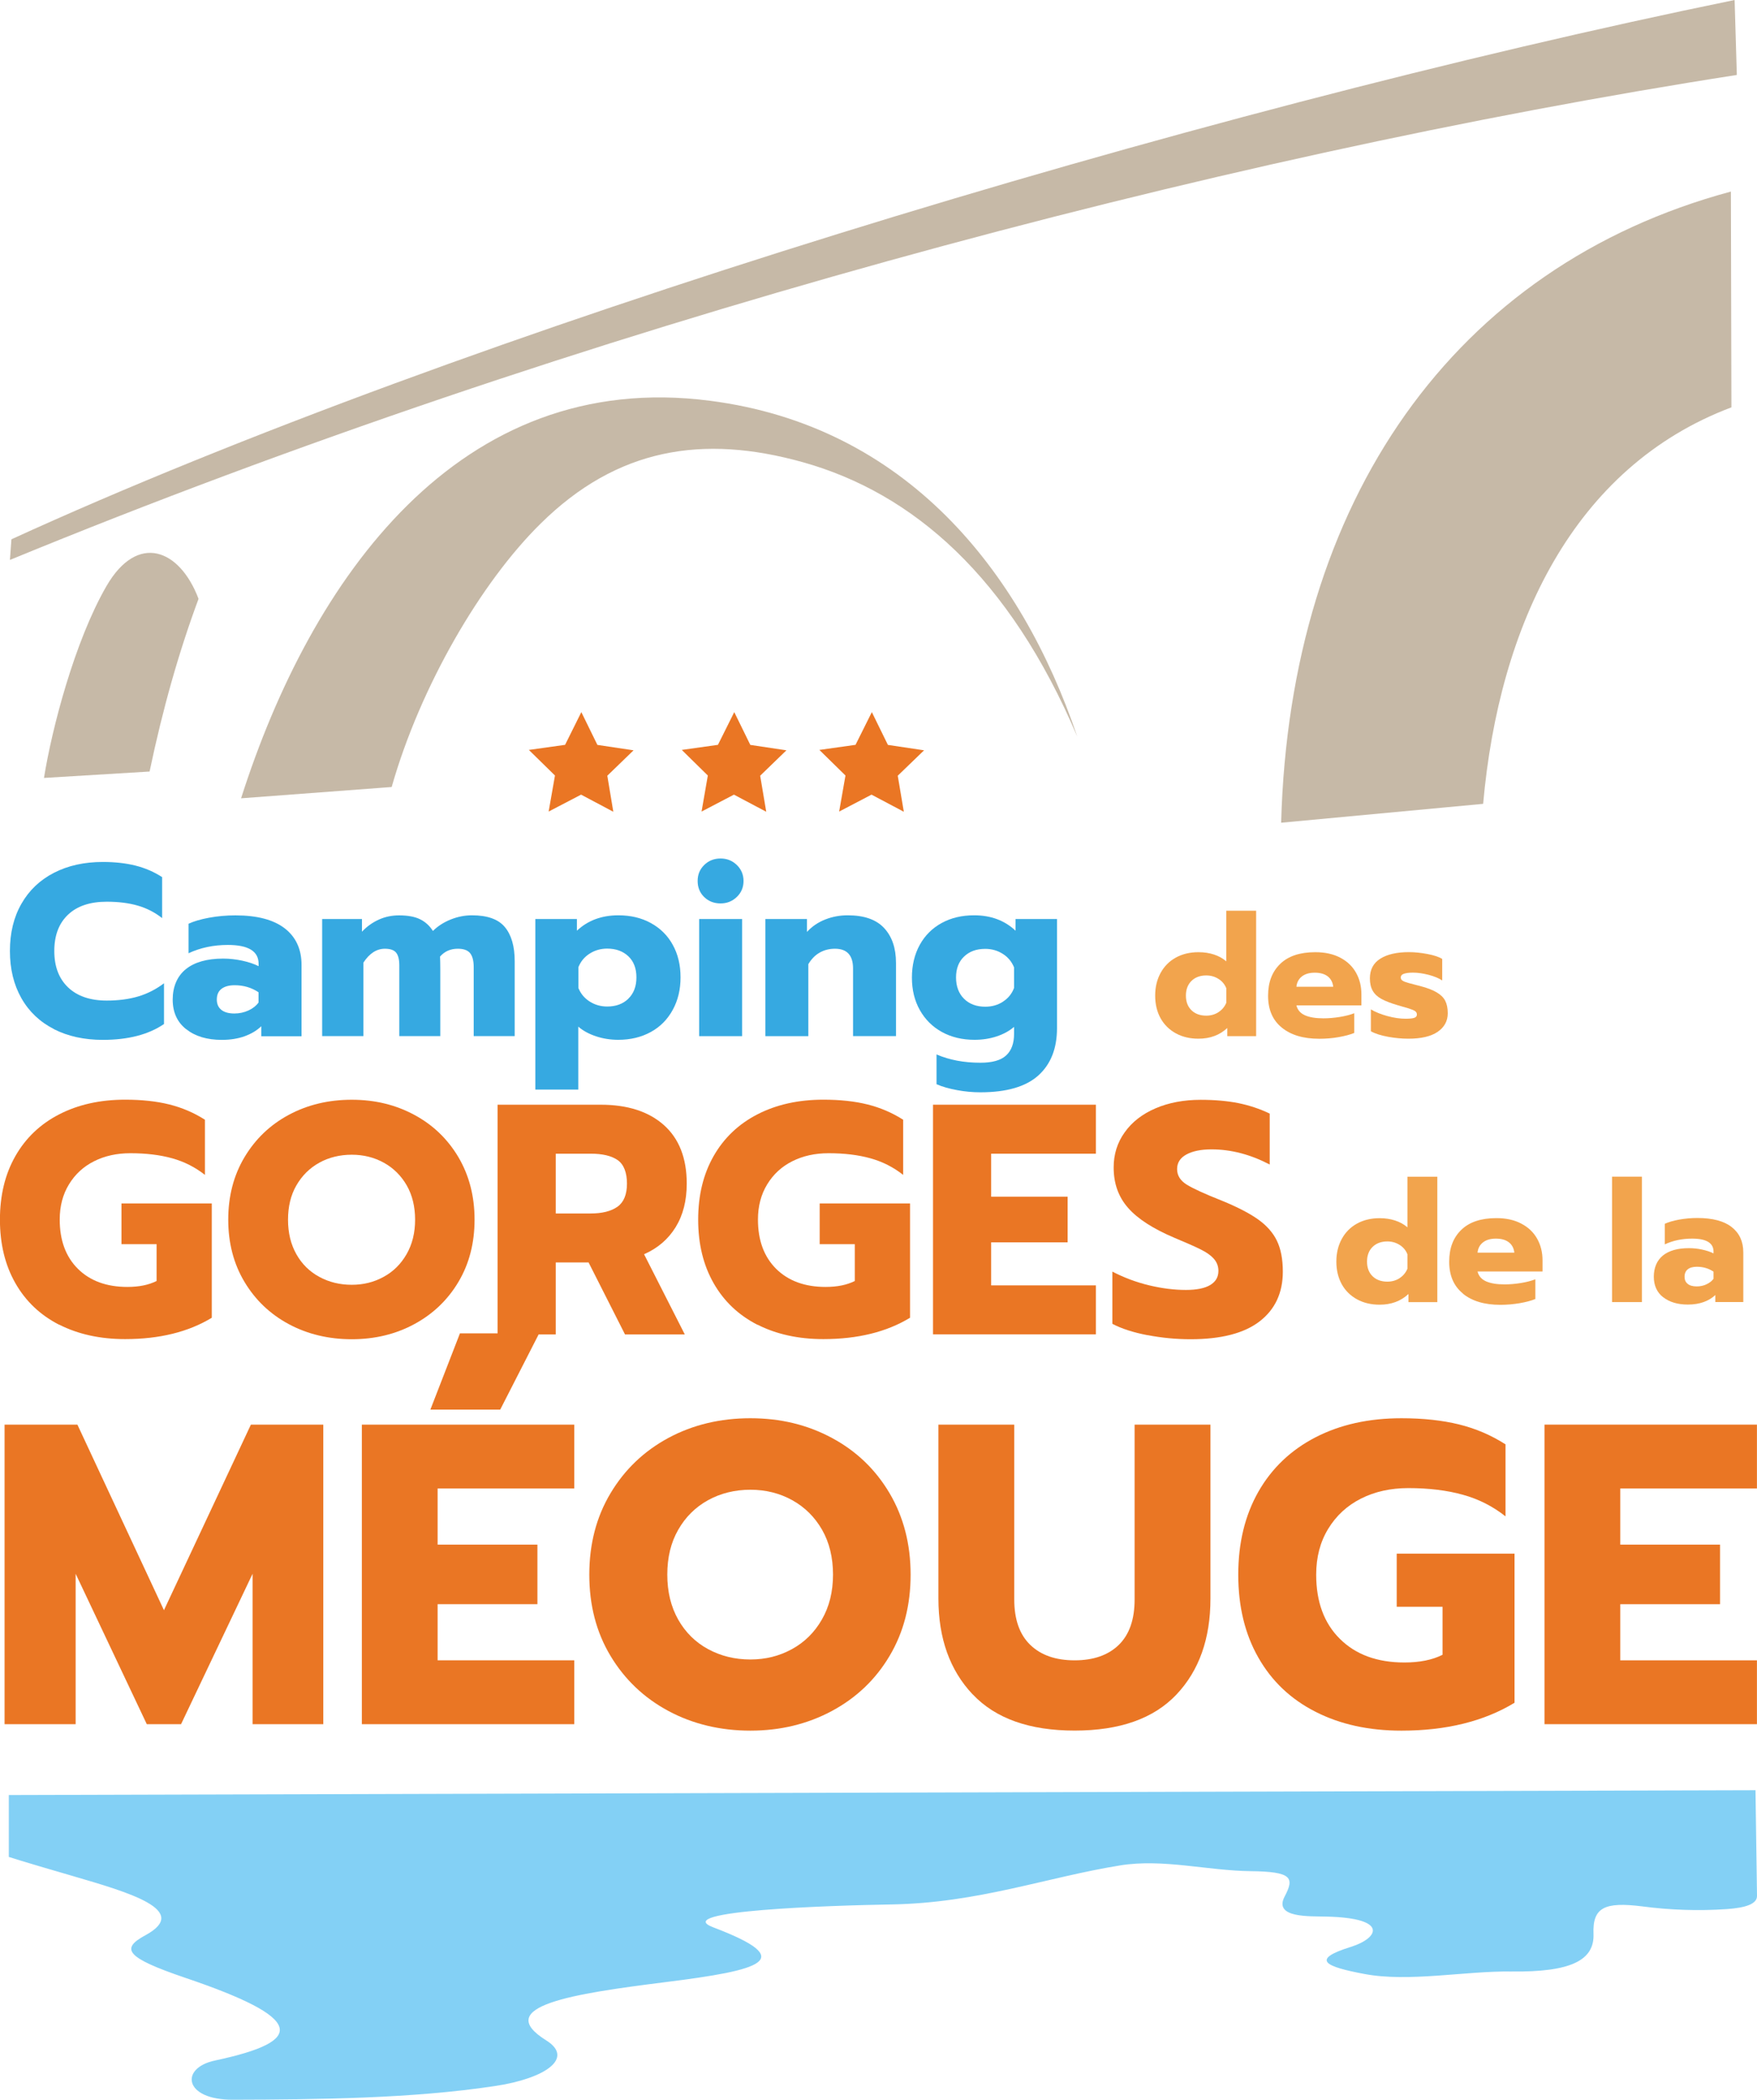 <?xml version="1.0" encoding="UTF-8"?>
<svg id="Calque_1" data-name="Calque 1" xmlns="http://www.w3.org/2000/svg" version="1.1" viewBox="0 0 269.2 321.6">
  <defs>
    <style>
      .cls-1, .cls-2, .cls-3, .cls-4, .cls-5, .cls-6 {
        stroke-width: 0px;
      }

      .cls-1, .cls-2, .cls-6 {
        fill-rule: evenodd;
      }

      .cls-1, .cls-4 {
        fill: #ea7624;
      }

      .cls-2 {
        fill: #c6b9a7;
      }

      .cls-3 {
        fill: #f2a44d;
      }

      .cls-5 {
        fill: #36a9e1;
      }

      .cls-6 {
        fill: #83d0f5;
      }
    </style>
  </defs>
  <path class="cls-5" d="M8.27,157.62c-2.16-1.1-3.82-2.67-4.99-4.73-1.17-2.06-1.76-4.47-1.76-7.23s.58-5.18,1.76-7.23c1.17-2.06,2.83-3.64,4.99-4.75,2.16-1.11,4.65-1.66,7.49-1.66,1.87,0,3.54.19,5.01.56s2.83.96,4.07,1.76v6.28c-1.1-.87-2.34-1.51-3.72-1.91-1.38-.4-2.97-.6-4.77-.6-2.57,0-4.55.67-5.94,2-1.4,1.33-2.09,3.18-2.09,5.55s.7,4.22,2.11,5.57c1.41,1.34,3.38,2.02,5.92,2.02,1.79,0,3.4-.21,4.82-.63,1.42-.42,2.74-1.1,3.96-2.02v6.24c-2.37,1.62-5.5,2.43-9.38,2.43-2.84,0-5.34-.55-7.49-1.64Z"/>
  <path class="cls-5" d="M28.53,157.64c-1.38-1.08-2.07-2.6-2.07-4.54s.67-3.57,2-4.65,3.25-1.63,5.74-1.63c.97,0,1.94.11,2.92.32.97.21,1.81.49,2.5.84v-.37c0-1.92-1.57-2.88-4.71-2.88-2.19,0-4.2.42-6.02,1.27v-4.52c.8-.37,1.84-.68,3.14-.92,1.3-.24,2.64-.36,4.04-.36,3.34,0,5.86.67,7.57,2,1.71,1.33,2.56,3.2,2.56,5.59v10.92h-6.17v-1.53c-.67.65-1.52,1.16-2.54,1.53-1.02.37-2.19.56-3.51.56-2.24,0-4.06-.54-5.44-1.63ZM38.08,154.76c.67-.31,1.18-.72,1.53-1.21v-1.57c-1.07-.72-2.29-1.08-3.66-1.08-.87,0-1.54.19-2.02.56s-.71.92-.71,1.64c0,.67.23,1.2.69,1.57s1.13.56,2,.56c.77,0,1.5-.16,2.17-.47Z"/>
  <path class="cls-5" d="M49.37,140.76h6.09v1.94c.75-.8,1.61-1.41,2.58-1.85.97-.44,2-.65,3.1-.65,1.35,0,2.42.2,3.23.6s1.46,1,1.96,1.79c.75-.75,1.66-1.33,2.73-1.76s2.16-.64,3.25-.64c2.37,0,4.05.6,5.05,1.81s1.5,2.95,1.5,5.21v11.48h-6.28v-10.54c0-1-.19-1.72-.56-2.17s-1-.67-1.87-.67c-1.12,0-2.03.4-2.73,1.2.02.42.04,1.07.04,1.94v10.24h-6.28v-10.8c0-.92-.16-1.58-.49-1.98-.32-.4-.9-.6-1.72-.6-1.27,0-2.37.71-3.29,2.13v11.25h-6.32v-17.94Z"/>
  <path class="cls-5" d="M82.04,140.76h6.35v1.79c1.67-1.57,3.79-2.36,6.35-2.36,1.87,0,3.53.39,4.97,1.18s2.57,1.89,3.36,3.33c.8,1.43,1.2,3.1,1.2,4.99s-.4,3.53-1.2,4.99c-.8,1.46-1.91,2.59-3.35,3.38s-3.1,1.2-4.99,1.2c-1.2,0-2.34-.18-3.42-.54-1.08-.36-1.99-.85-2.71-1.48v9.64h-6.58v-26.13ZM96.28,152.95c.82-.8,1.23-1.88,1.23-3.25s-.41-2.45-1.23-3.23c-.82-.78-1.91-1.18-3.25-1.18-1,0-1.89.26-2.69.77-.8.51-1.37,1.2-1.72,2.08v3.18c.35.87.92,1.56,1.72,2.07.8.51,1.69.77,2.69.77,1.35,0,2.43-.4,3.25-1.2Z"/>
  <path class="cls-5" d="M107.9,137.4c-.67-.65-1.01-1.47-1.01-2.47s.34-1.79,1.01-2.45c.67-.66,1.51-.99,2.5-.99s1.8.33,2.49.99c.68.66,1.03,1.48,1.03,2.45s-.34,1.79-1.03,2.45c-.69.66-1.51.99-2.49.99s-1.83-.32-2.5-.97ZM107.12,140.76h6.58v17.94h-6.58v-17.94Z"/>
  <path class="cls-5" d="M117.29,140.76h6.35v1.98c.77-.85,1.71-1.48,2.8-1.91s2.24-.64,3.44-.64c2.52,0,4.38.65,5.59,1.96,1.21,1.31,1.81,3.08,1.81,5.33v11.21h-6.58v-10.35c0-2.02-.92-3.03-2.77-3.03-.85,0-1.62.19-2.32.58-.7.39-1.28.98-1.76,1.78v11.03h-6.58v-17.94Z"/>
  <path class="cls-5" d="M146.61,166.96c-1.21-.22-2.25-.52-3.12-.9v-4.56c1.97.85,4.21,1.27,6.73,1.27,1.82,0,3.13-.37,3.94-1.12.81-.75,1.21-1.84,1.21-3.29v-1.08c-.72.62-1.61,1.11-2.67,1.46-1.06.35-2.19.52-3.38.52-1.89,0-3.56-.4-5.01-1.2-1.45-.8-2.57-1.92-3.38-3.36-.81-1.44-1.21-3.1-1.21-4.97s.4-3.56,1.2-5.01c.8-1.45,1.92-2.56,3.36-3.35s3.1-1.18,4.97-1.18c2.57,0,4.68.79,6.35,2.36v-1.79h6.35v16.71c0,3.11-.95,5.53-2.86,7.25s-4.87,2.58-8.88,2.58c-1.2,0-2.4-.11-3.61-.34ZM153.69,153.4c.8-.52,1.36-1.22,1.68-2.09v-3.14c-.35-.87-.92-1.56-1.72-2.07-.8-.51-1.7-.77-2.69-.77-1.35,0-2.43.39-3.25,1.18-.82.78-1.23,1.85-1.23,3.2s.41,2.46,1.23,3.27c.82.81,1.91,1.21,3.25,1.21,1.02,0,1.93-.26,2.73-.78Z"/>
  <path class="cls-3" d="M180.16,158.27c-1-.55-1.79-1.32-2.34-2.31s-.83-2.15-.83-3.47.28-2.46.83-3.47c.55-1.01,1.33-1.8,2.33-2.35s2.15-.83,3.47-.83c.87,0,1.66.12,2.39.36.73.24,1.35.59,1.87,1.04v-7.75h4.58v19.21h-4.42v-1.25c-1.16,1.09-2.64,1.64-4.42,1.64-1.3,0-2.45-.27-3.46-.82ZM186.69,155.02c.55-.35.95-.84,1.2-1.44v-2.21c-.24-.61-.64-1.09-1.2-1.44-.55-.35-1.18-.53-1.87-.53-.94,0-1.69.28-2.26.83-.57.56-.86,1.31-.86,2.26s.29,1.7.86,2.25c.57.55,1.33.82,2.26.82.69,0,1.32-.18,1.87-.53Z"/>
  <path class="cls-3" d="M196.38,157.38c-1.4-1.14-2.09-2.76-2.09-4.86s.62-3.69,1.86-4.89,3.03-1.79,5.37-1.79c1.49,0,2.77.28,3.83.84,1.07.56,1.87,1.33,2.42,2.31s.82,2.08.82,3.31v1.69h-9.96c.17.69.61,1.2,1.3,1.51.69.31,1.64.47,2.83.47.81,0,1.65-.07,2.51-.21.86-.14,1.6-.33,2.22-.57v3.02c-.64.26-1.44.47-2.4.64-.96.17-1.95.25-2.95.25-2.44,0-4.36-.57-5.76-1.72ZM204.27,151.14c-.07-.68-.35-1.2-.83-1.59-.49-.38-1.15-.57-2-.57s-1.49.2-1.98.58c-.49.39-.76.92-.83,1.57h5.64Z"/>
  <path class="cls-3" d="M212.64,158.79c-1.09-.2-1.96-.48-2.6-.84v-3.35c.71.42,1.56.76,2.56,1.03,1,.27,1.91.4,2.74.4.61,0,1.05-.04,1.33-.13.28-.09.42-.26.42-.52,0-.21-.09-.38-.27-.51-.18-.13-.51-.27-.99-.42s-1.03-.31-1.65-.48c-1.06-.31-1.89-.63-2.5-.96s-1.06-.75-1.35-1.25c-.29-.5-.44-1.13-.44-1.9,0-1.35.53-2.36,1.6-3.03,1.07-.67,2.53-1,4.38-1,.9,0,1.85.1,2.85.29s1.75.44,2.25.75v3.3c-.52-.35-1.21-.63-2.07-.86-.86-.22-1.66-.34-2.41-.34-.59,0-1.05.06-1.38.17-.33.11-.49.31-.49.58,0,.26.16.46.49.6.33.14.92.31,1.77.52.55.14.79.2.7.18,1.11.29,1.97.62,2.57.99.61.36,1.04.79,1.29,1.29.25.49.38,1.12.38,1.89,0,1.2-.52,2.14-1.55,2.85-1.03.7-2.53,1.05-4.49,1.05-1.01,0-2.05-.1-3.15-.3Z"/>
  <g>
    <path class="cls-3" d="M207.92,199.01c-1-.55-1.79-1.32-2.34-2.31-.55-1-.83-2.15-.83-3.47s.28-2.46.83-3.47c.55-1.01,1.33-1.8,2.33-2.35,1-.55,2.15-.83,3.47-.83.87,0,1.66.12,2.39.36.73.24,1.35.59,1.87,1.04v-7.75h4.58v19.21h-4.42v-1.25c-1.16,1.09-2.64,1.64-4.42,1.64-1.3,0-2.45-.27-3.46-.82ZM214.44,195.76c.55-.36.95-.84,1.2-1.44v-2.21c-.24-.61-.64-1.09-1.2-1.44s-1.18-.53-1.87-.53c-.94,0-1.69.28-2.26.83s-.86,1.31-.86,2.26.29,1.7.86,2.25,1.33.82,2.26.82c.69,0,1.32-.18,1.87-.53Z"/>
    <path class="cls-3" d="M224.13,198.11c-1.4-1.14-2.09-2.76-2.09-4.86s.62-3.69,1.86-4.89c1.24-1.2,3.03-1.79,5.37-1.79,1.49,0,2.77.28,3.83.85,1.07.56,1.87,1.33,2.42,2.31.55.98.82,2.08.82,3.32v1.69h-9.96c.17.69.61,1.2,1.3,1.51.69.31,1.64.47,2.83.47.81,0,1.65-.07,2.51-.21s1.6-.33,2.22-.57v3.02c-.64.26-1.44.47-2.4.64-.96.16-1.95.25-2.95.25-2.44,0-4.36-.57-5.76-1.72ZM232.02,191.87c-.07-.68-.35-1.21-.83-1.59-.49-.38-1.15-.57-2-.57s-1.49.2-1.98.58c-.49.39-.76.91-.83,1.57h5.64Z"/>
    <path class="cls-3" d="M246.99,180.22h4.58v19.21h-4.58v-19.21Z"/>
    <path class="cls-3" d="M254.83,198.7c-.96-.75-1.44-1.81-1.44-3.16s.46-2.48,1.39-3.24c.93-.75,2.26-1.13,3.99-1.13.68,0,1.35.07,2.03.22.68.15,1.26.34,1.74.58v-.26c0-1.33-1.09-2-3.28-2-1.53,0-2.92.29-4.19.88v-3.15c.55-.26,1.28-.47,2.18-.64.9-.16,1.84-.25,2.81-.25,2.32,0,4.08.46,5.26,1.39,1.19.93,1.78,2.22,1.78,3.89v7.59h-4.29v-1.07c-.47.45-1.06.81-1.77,1.07s-1.53.39-2.44.39c-1.56,0-2.82-.38-3.78-1.13ZM261.47,196.7c.47-.22.82-.5,1.07-.84v-1.09c-.75-.5-1.59-.75-2.55-.75-.61,0-1.08.13-1.4.39s-.49.64-.49,1.14c0,.47.16.83.48,1.09.32.26.78.39,1.39.39.54,0,1.04-.11,1.51-.33Z"/>
  </g>
  <g>
    <path class="cls-4" d="M.7,218.2h11.16l13.26,28.42,13.32-28.42h11.09v45.88h-10.83v-23.04l-10.96,23.04h-5.25l-10.9-23.04v23.04H.7v-45.88Z"/>
    <path class="cls-4" d="M55.44,218.2h32.55v9.78h-20.94v8.6h15.29v9.12h-15.29v8.6h20.94v9.78h-32.55v-45.88ZM70.47,204.22h12.14l-5.97,11.68h-10.7l4.53-11.68Z"/>
    <path class="cls-4" d="M102.4,262.05c-3.74-2.01-6.69-4.82-8.86-8.43-2.17-3.61-3.25-7.75-3.25-12.44s1.08-8.84,3.25-12.47,5.12-6.45,8.86-8.47c3.74-2.01,7.93-3.02,12.57-3.02s8.76,1.01,12.5,3.02c3.74,2.01,6.68,4.83,8.83,8.47,2.14,3.63,3.22,7.79,3.22,12.47s-1.07,8.83-3.22,12.44c-2.14,3.61-5.09,6.42-8.83,8.43-3.74,2.01-7.91,3.02-12.5,3.02s-8.83-1.01-12.57-3.02ZM121.33,252.59c1.92-1.05,3.46-2.56,4.59-4.53,1.14-1.97,1.71-4.27,1.71-6.89s-.56-4.91-1.67-6.86c-1.12-1.95-2.64-3.46-4.56-4.53-1.93-1.07-4.07-1.61-6.43-1.61s-4.57.54-6.5,1.61c-1.93,1.07-3.45,2.58-4.56,4.53-1.12,1.95-1.67,4.23-1.67,6.86s.56,4.92,1.67,6.89c1.12,1.97,2.65,3.48,4.59,4.53,1.95,1.05,4.1,1.58,6.46,1.58s4.44-.53,6.37-1.58Z"/>
    <path class="cls-4" d="M149.03,259.52c-3.5-3.7-5.25-8.59-5.25-14.67v-26.65h11.62v26.78c0,3.06.82,5.38,2.46,6.96s3.91,2.36,6.79,2.36,5.14-.79,6.76-2.36c1.62-1.58,2.43-3.89,2.43-6.96v-26.78h11.62v26.65c0,6.13-1.74,11.03-5.22,14.7-3.48,3.67-8.67,5.51-15.59,5.51s-12.12-1.85-15.62-5.55Z"/>
    <path class="cls-4" d="M201.56,262.18c-3.79-1.92-6.71-4.69-8.76-8.3-2.06-3.61-3.08-7.84-3.08-12.7s1.03-9.09,3.08-12.7c2.06-3.61,4.98-6.39,8.76-8.34,3.78-1.95,8.17-2.92,13.16-2.92,3.32,0,6.27.32,8.83.95,2.56.63,4.93,1.65,7.12,3.05v11.03c-1.93-1.53-4.1-2.64-6.53-3.31-2.43-.68-5.22-1.02-8.37-1.02-2.71,0-5.13.54-7.25,1.61-2.12,1.07-3.8,2.62-5.02,4.63-1.23,2.01-1.84,4.35-1.84,7.02,0,4.16,1.21,7.44,3.64,9.84,2.43,2.41,5.72,3.61,9.88,3.61,2.32,0,4.27-.39,5.84-1.18v-7.35h-7.02v-8.14h18.05v22.84c-4.68,2.84-10.46,4.27-17.33,4.27-4.99,0-9.38-.96-13.16-2.89Z"/>
    <path class="cls-4" d="M236.64,218.2h32.55v9.78h-20.94v8.6h15.29v9.12h-15.29v8.6h20.94v9.78h-32.55v-45.88Z"/>
  </g>
  <g>
    <path class="cls-4" d="M9.08,202.91c-2.9-1.48-5.14-3.6-6.72-6.37-1.58-2.77-2.37-6.01-2.37-9.74s.79-6.97,2.37-9.74c1.58-2.77,3.82-4.9,6.72-6.39,2.9-1.49,6.26-2.24,10.09-2.24,2.55,0,4.81.24,6.77.73,1.96.49,3.78,1.27,5.46,2.34v8.45c-1.48-1.17-3.15-2.02-5.01-2.54-1.86-.52-4-.78-6.42-.78-2.08,0-3.93.41-5.56,1.23-1.63.82-2.91,2-3.85,3.55-.94,1.54-1.41,3.34-1.41,5.38,0,3.19.93,5.7,2.79,7.55,1.86,1.84,4.39,2.77,7.57,2.77,1.78,0,3.27-.3,4.48-.91v-5.64h-5.38v-6.24h13.84v17.51c-3.59,2.18-8.02,3.27-13.28,3.27-3.82,0-7.19-.74-10.09-2.21Z"/>
    <path class="cls-4" d="M44.25,202.81c-2.87-1.54-5.13-3.7-6.79-6.47s-2.49-5.95-2.49-9.54.83-6.78,2.49-9.56c1.66-2.78,3.92-4.95,6.79-6.49,2.87-1.54,6.08-2.31,9.64-2.31s6.72.77,9.58,2.31c2.87,1.54,5.12,3.71,6.77,6.49,1.64,2.79,2.47,5.97,2.47,9.56s-.82,6.77-2.47,9.54-3.9,4.92-6.77,6.47-6.06,2.31-9.58,2.31-6.77-.77-9.64-2.31ZM58.77,195.57c1.48-.8,2.65-1.96,3.52-3.47.87-1.51,1.31-3.27,1.31-5.28s-.43-3.77-1.28-5.26c-.86-1.49-2.02-2.65-3.5-3.47-1.48-.82-3.12-1.23-4.93-1.23s-3.51.41-4.98,1.23c-1.48.82-2.64,1.98-3.5,3.47-.86,1.49-1.28,3.25-1.28,5.26s.43,3.77,1.28,5.28,2.03,2.67,3.52,3.47c1.49.81,3.14,1.21,4.96,1.21s3.4-.4,4.88-1.21Z"/>
    <path class="cls-4" d="M76.23,169.2h15.8c4.13,0,7.35,1.04,9.69,3.12,2.33,2.08,3.5,5.07,3.5,8.96,0,2.62-.57,4.85-1.71,6.69-1.14,1.84-2.75,3.22-4.83,4.13l6.24,12.28h-9.16l-5.58-11.02h-5.03v11.02h-8.91v-35.17ZM90.47,185.86c1.78,0,3.15-.34,4.13-1.03.97-.69,1.46-1.87,1.46-3.55s-.48-2.94-1.43-3.6-2.34-.98-4.15-.98h-5.33v9.16h5.33Z"/>
    <path class="cls-4" d="M116.06,202.91c-2.9-1.48-5.14-3.6-6.72-6.37-1.58-2.77-2.37-6.01-2.37-9.74s.79-6.97,2.37-9.74c1.58-2.77,3.82-4.9,6.72-6.39,2.9-1.49,6.26-2.24,10.09-2.24,2.55,0,4.81.24,6.77.73,1.96.49,3.78,1.27,5.46,2.34v8.45c-1.48-1.17-3.14-2.02-5.01-2.54-1.86-.52-4-.78-6.42-.78-2.08,0-3.93.41-5.56,1.23-1.63.82-2.91,2-3.85,3.55-.94,1.54-1.41,3.34-1.41,5.38,0,3.19.93,5.7,2.79,7.55,1.86,1.84,4.39,2.77,7.57,2.77,1.78,0,3.27-.3,4.48-.91v-5.64h-5.38v-6.24h13.84v17.51c-3.59,2.18-8.02,3.27-13.28,3.27-3.82,0-7.19-.74-10.09-2.21Z"/>
    <path class="cls-4" d="M142.95,169.2h24.96v7.5h-16.05v6.59h11.72v6.99h-11.72v6.59h16.05v7.5h-24.96v-35.17Z"/>
    <path class="cls-4" d="M175.81,204.5c-2.18-.42-3.97-1-5.38-1.74v-8c1.81.94,3.7,1.64,5.66,2.11,1.96.47,3.83.7,5.61.7,1.64,0,2.88-.25,3.72-.75.84-.5,1.26-1.22,1.26-2.16,0-.71-.23-1.32-.68-1.84-.45-.52-1.12-1-1.99-1.43-.87-.44-2.23-1.04-4.08-1.81-3.25-1.38-5.62-2.9-7.09-4.58-1.48-1.68-2.21-3.74-2.21-6.19,0-2.01.56-3.81,1.69-5.38,1.12-1.58,2.69-2.8,4.71-3.67s4.33-1.31,6.94-1.31c2.15,0,4.06.17,5.74.5,1.68.34,3.29.87,4.83,1.61v7.8c-2.95-1.54-5.92-2.32-8.91-2.32-1.61,0-2.89.26-3.85.78-.96.52-1.43,1.27-1.43,2.24s.49,1.76,1.46,2.37c.97.6,2.77,1.43,5.38,2.46,2.38.97,4.23,1.93,5.56,2.87,1.32.94,2.29,2.03,2.89,3.27.6,1.24.91,2.82.91,4.73,0,3.25-1.18,5.79-3.55,7.62s-5.9,2.74-10.59,2.74c-2.21,0-4.41-.21-6.59-.63Z"/>
  </g>
  <g>
    <path class="cls-2" d="M1.75,82.6C71.22,50.83,182.15,17.11,265.77,0l.34,11.48C185.57,24.01,88.11,50.16,1.52,85.76l.23-3.15Z"/>
    <path class="cls-2" d="M36.94,122.26c10.69-33.5,33.31-65.87,71.84-60.88,29.94,3.86,47.64,25.92,56.27,51.43-10.43-24.5-25.17-37.29-42.05-42.02-15.31-4.28-28.44-2.18-40.18,9.42-9.12,8.97-18.42,24.91-22.81,40.33l-23.07,1.73Z"/>
    <path class="cls-2" d="M196.29,126.01c1.35-49.29,26.45-85.23,68.91-96.67l.08,33.05c-24.2,9.12-35.6,33.35-38.04,60.73l-30.95,2.89Z"/>
    <path class="cls-2" d="M6.74,119.14c1.2-7.5,4.69-20.93,9.57-29.37,4.76-8.22,11.22-5.7,14.11,1.95-3,8.07-5.51,16.92-7.5,26.45l-16.17.98Z"/>
  </g>
  <path class="cls-6" d="M1.33,274.93l267.64-.74.23,16.12c.08,1.37-1.94,1.9-4.61,2.09-4.34.3-8.72.15-13.02-.42-5.75-.72-7.58.19-7.42,4.23.15,4.07-3.54,5.86-12.56,5.75-6.97-.11-15.72,1.67-22.53.38-5.86-1.1-8.45-2.17-2.09-4.15,4.26-1.33,5.9-4.42-3.73-4.64-2.51-.08-8.22.27-6.39-3.12,1.48-2.82,1.14-3.77-5.25-3.84-6.66-.08-13.4-1.94-19.98-.88-11.34,1.83-21.7,5.75-35.06,5.98-9.21.15-34.03.95-27.29,3.5,13.13,4.99,7.5,6.55-7.42,8.41-13.89,1.75-26.61,3.65-18.16,8.91,4.38,2.74-.19,5.86-7.92,7-12.56,1.9-26.99,2.06-40.08,2.09-7.54.04-8.18-4.87-2.74-6.01,14.16-3.01,13.63-6.51-4.61-12.68-9.17-3.12-9.86-4.45-6.05-6.51,7-3.81-2.55-6.55-11.12-9.06-1.87-.53-8.22-2.4-9.82-2.93v-9.48Z"/>
  <g>
    <polygon class="cls-1" points="91.53 114.09 97.07 114.92 93.05 118.81 93.97 124.33 89.03 121.71 84.06 124.3 85.03 118.78 81.03 114.86 86.58 114.08 89.07 109.07 91.53 114.09"/>
    <polygon class="cls-1" points="114.96 114.09 120.49 114.92 116.47 118.81 117.4 124.33 112.45 121.71 107.49 124.3 108.45 118.78 104.46 114.86 110 114.08 112.5 109.07 114.96 114.09"/>
    <polygon class="cls-1" points="136.04 114.09 141.58 114.92 137.55 118.81 138.48 124.33 133.53 121.71 128.57 124.3 129.54 118.78 125.54 114.86 131.08 114.08 133.58 109.07 136.04 114.09"/>
  </g>
</svg>
